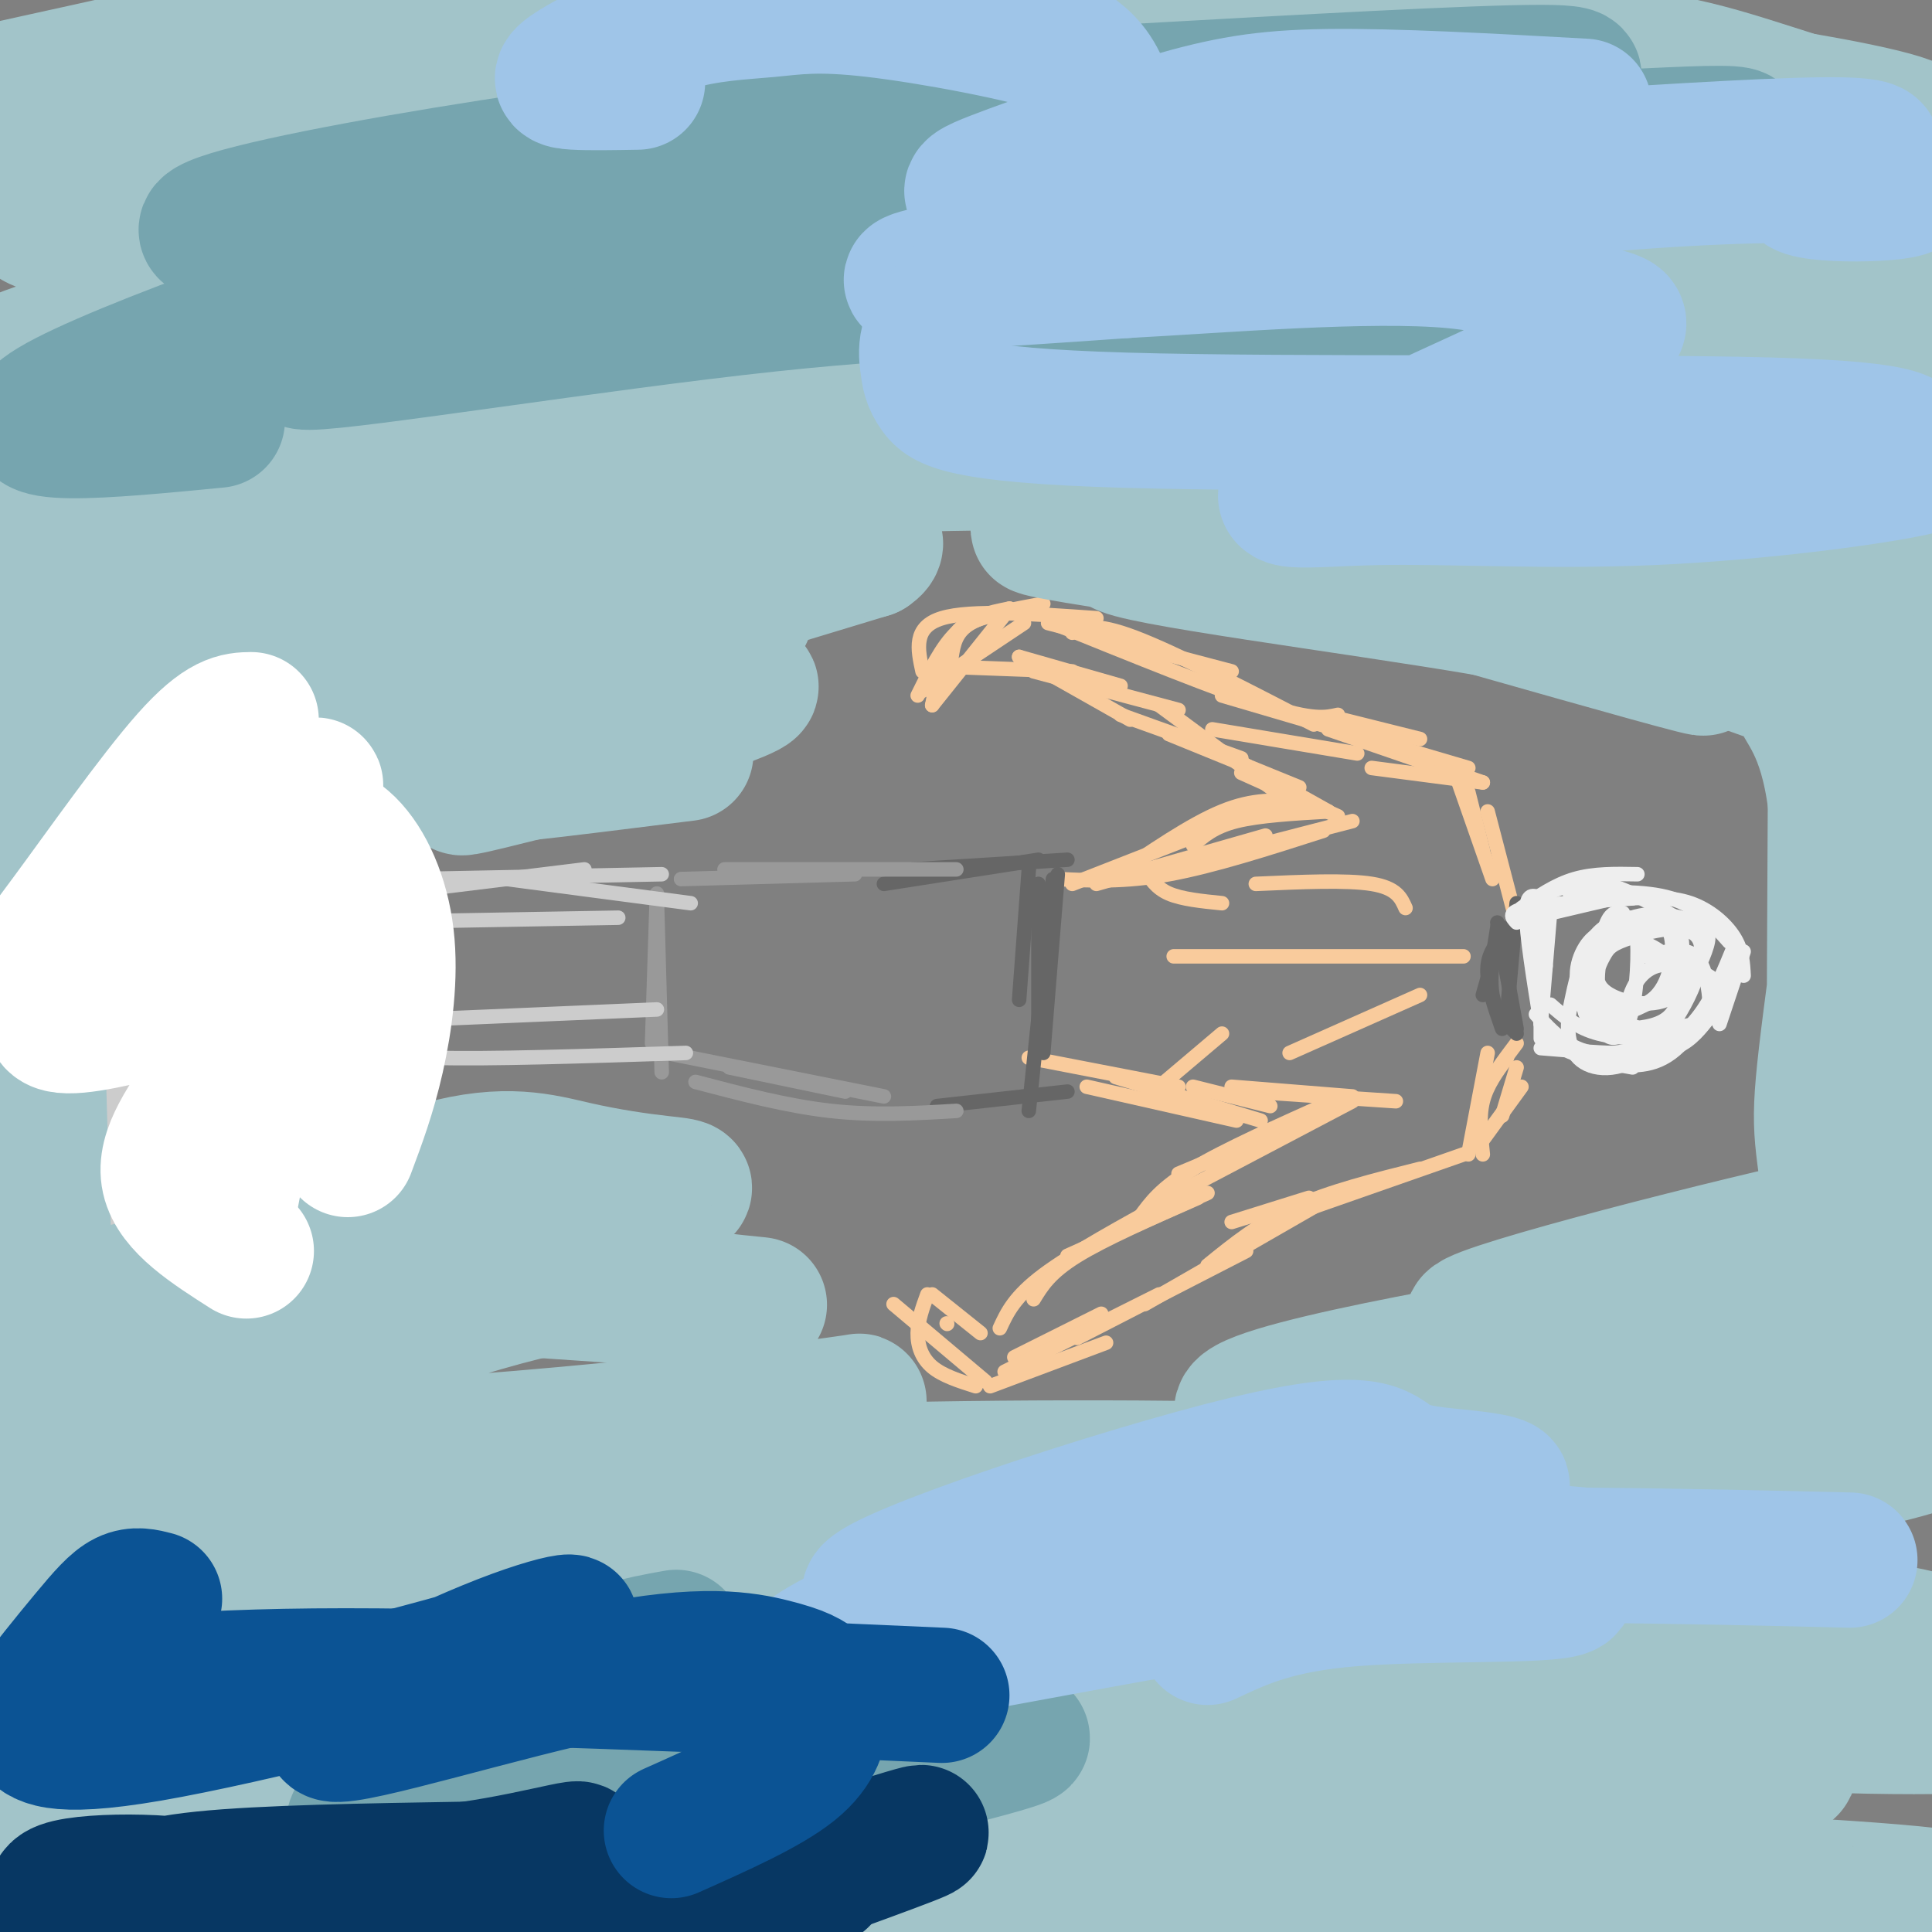 <svg viewBox='0 0 400 400' version='1.1' xmlns='http://www.w3.org/2000/svg' xmlns:xlink='http://www.w3.org/1999/xlink'><rect x="0" y="0" width="400" height="400" fill="#808080" stroke="none"/><g fill='none' stroke='#f9cb9c' stroke-width='3' stroke-linecap='round' stroke-linejoin='round'><path d='M275,229c0.000,0.000 -24.000,13.000 -24,13'/><path d='M275,230c0.000,0.000 -31.000,13.000 -31,13'/><path d='M280,228c0.000,0.000 -38.000,20.000 -38,20'/><path d='M276,228c-11.167,5.000 -22.333,10.000 -29,14c-6.667,4.000 -8.833,7.000 -11,10'/><path d='M250,247c0.000,0.000 -29.000,13.000 -29,13'/><path d='M248,248c-9.667,4.250 -19.333,8.500 -25,12c-5.667,3.500 -7.333,6.250 -9,9'/><path d='M243,248c-10.500,5.750 -21.000,11.500 -27,16c-6.000,4.500 -7.500,7.750 -9,11'/><path d='M196,274c0.000,0.000 0.100,0.100 0.1,0.1'/><path d='M193,268c0.000,0.000 10.000,8.000 10,8'/><path d='M192,268c-0.978,2.689 -1.956,5.378 -2,8c-0.044,2.622 0.844,5.178 3,7c2.156,1.822 5.578,2.911 9,4'/><path d='M185,270c0.000,0.000 19.000,16.000 19,16'/><path d='M205,287c0.000,0.000 24.000,-9.000 24,-9'/><path d='M210,281c0.000,0.000 18.000,-9.000 18,-9'/><path d='M208,284c0.000,0.000 32.000,-16.000 32,-16'/><path d='M223,277c0.000,0.000 35.000,-18.000 35,-18'/><path d='M237,270c0.000,0.000 40.000,-23.000 40,-23'/><path d='M250,262c5.333,-4.333 10.667,-8.667 18,-12c7.333,-3.333 16.667,-5.667 26,-8'/><path d='M263,253c0.000,0.000 40.000,-14.000 40,-14'/><path d='M314,216c-2.833,3.750 -5.667,7.500 -7,11c-1.333,3.500 -1.167,6.750 -1,10'/><path d='M312,219c-2.083,2.833 -4.167,5.667 -5,9c-0.833,3.333 -0.417,7.167 0,11'/><path d='M314,221c0.000,0.000 -3.000,10.000 -3,10'/><path d='M308,218c0.000,0.000 -4.000,21.000 -4,21'/><path d='M315,225c0.000,0.000 -8.000,11.000 -8,11'/><path d='M211,136c0.000,0.000 21.000,6.000 21,6'/><path d='M211,136c0.000,0.000 23.000,13.000 23,13'/><path d='M214,139c0.000,0.000 30.000,8.000 30,8'/><path d='M232,148c0.000,0.000 25.000,9.000 25,9'/><path d='M240,146c0.000,0.000 23.000,17.000 23,17'/><path d='M242,152c0.000,0.000 27.000,11.000 27,11'/><path d='M250,154c0.000,0.000 25.000,14.000 25,14'/><path d='M257,160c0.000,0.000 20.000,9.000 20,9'/><path d='M280,170c0.000,0.000 -31.000,8.000 -31,8'/><path d='M275,168c-7.167,0.417 -14.333,0.833 -19,2c-4.667,1.167 -6.833,3.083 -9,5'/><path d='M269,166c-4.750,-0.333 -9.500,-0.667 -16,2c-6.500,2.667 -14.750,8.333 -23,14'/><path d='M268,165c0.000,0.000 -46.000,18.000 -46,18'/><path d='M262,173c0.000,0.000 -35.000,10.000 -35,10'/><path d='M274,172c-11.417,3.667 -22.833,7.333 -32,9c-9.167,1.667 -16.083,1.333 -23,1'/><path d='M213,219c0.000,0.000 31.000,6.000 31,6'/><path d='M225,225c0.000,0.000 31.000,7.000 31,7'/><path d='M231,223c0.000,0.000 30.000,9.000 30,9'/><path d='M247,225c0.000,0.000 16.000,4.000 16,4'/><path d='M255,225c0.000,0.000 25.000,2.000 25,2'/><path d='M259,226c0.000,0.000 30.000,2.000 30,2'/><path d='M304,164c0.000,0.000 3.000,12.000 3,12'/><path d='M302,162c0.000,0.000 7.000,20.000 7,20'/><path d='M308,168c0.000,0.000 6.000,23.000 6,23'/><path d='M307,162c0.000,0.000 -23.000,-3.000 -23,-3'/><path d='M307,162c0.000,0.000 -32.000,-11.000 -32,-11'/><path d='M304,159c0.000,0.000 -51.000,-15.000 -51,-15'/><path d='M277,148c-2.583,0.583 -5.167,1.167 -15,-2c-9.833,-3.167 -26.917,-10.083 -44,-17'/><path d='M217,129c0.000,0.000 38.000,10.000 38,10'/><path d='M222,131c2.333,-1.083 4.667,-2.167 13,1c8.333,3.167 22.667,10.583 37,18'/><path d='M278,149c0.000,0.000 16.000,4.000 16,4'/><path d='M222,139c0.000,0.000 -27.000,-1.000 -27,-1'/><path d='M227,128c-13.000,-0.917 -26.000,-1.833 -32,0c-6.000,1.833 -5.000,6.417 -4,11'/><path d='M216,125c-5.917,1.083 -11.833,2.167 -15,4c-3.167,1.833 -3.583,4.417 -4,7'/><path d='M212,129c0.000,0.000 -21.000,14.000 -21,14'/><path d='M208,127c-3.500,0.583 -7.000,1.167 -10,4c-3.000,2.833 -5.500,7.917 -8,13'/><path d='M209,126c-4.167,0.833 -8.333,1.667 -11,5c-2.667,3.333 -3.833,9.167 -5,15'/><path d='M209,126c0.000,0.000 -16.000,20.000 -16,20'/><path d='M291,188c-0.917,-2.083 -1.833,-4.167 -7,-5c-5.167,-0.833 -14.583,-0.417 -24,0'/><path d='M294,206c0.000,0.000 -27.000,12.000 -27,12'/><path d='M240,225c0.000,0.000 13.000,-11.000 13,-11'/><path d='M237,180c1.167,1.917 2.333,3.833 5,5c2.667,1.167 6.833,1.583 11,2'/><path d='M251,151c0.000,0.000 30.000,5.000 30,5'/><path d='M255,253c0.000,0.000 16.000,-5.000 16,-5'/><path d='M303,198c0.000,0.000 -60.000,0.000 -60,0'/></g>
<g fill='none' stroke='#666666' stroke-width='3' stroke-linecap='round' stroke-linejoin='round'><path d='M311,192c0.000,0.000 -4.000,14.000 -4,14'/><path d='M314,187c0.000,0.000 -2.000,23.000 -2,23'/><path d='M313,192c-2.333,2.250 -4.667,4.500 -5,8c-0.333,3.500 1.333,8.250 3,13'/><path d='M310,192c-0.833,5.167 -1.667,10.333 -1,14c0.667,3.667 2.833,5.833 5,8'/><path d='M310,191c0.000,0.000 4.000,22.000 4,22'/></g>
<g fill='none' stroke='#eeeeee' stroke-width='3' stroke-linecap='round' stroke-linejoin='round'><path d='M321,188c0.000,0.000 -2.000,24.000 -2,24'/><path d='M319,186c-1.500,-0.667 -3.000,-1.333 -3,3c0.000,4.333 1.500,13.667 3,23'/><path d='M319,190c0.000,0.000 0.000,25.000 0,25'/><path d='M317,190c0.000,0.000 17.000,-4.000 17,-4'/><path d='M314,191c-1.000,-1.083 -2.000,-2.167 2,-3c4.000,-0.833 13.000,-1.417 22,-2'/><path d='M315,188c3.500,-2.417 7.000,-4.833 11,-6c4.000,-1.167 8.500,-1.083 13,-1'/><path d='M320,185c3.750,-1.417 7.500,-2.833 12,-2c4.500,0.833 9.750,3.917 15,7'/><path d='M325,185c7.750,-0.333 15.500,-0.667 21,1c5.500,1.667 8.750,5.333 12,9'/><path d='M337,186c4.533,-0.178 9.067,-0.356 13,1c3.933,1.356 7.267,4.244 9,7c1.733,2.756 1.867,5.378 2,8'/><path d='M320,200c-1.000,5.750 -2.000,11.500 1,15c3.000,3.500 10.000,4.750 17,6'/><path d='M321,208c2.750,2.417 5.500,4.833 10,6c4.500,1.167 10.750,1.083 17,1'/><path d='M318,210c3.417,3.667 6.833,7.333 12,8c5.167,0.667 12.083,-1.667 19,-4'/><path d='M319,217c8.311,0.689 16.622,1.378 22,1c5.378,-0.378 7.822,-1.822 10,-4c2.178,-2.178 4.089,-5.089 6,-8'/><path d='M332,220c4.750,0.667 9.500,1.333 14,-2c4.500,-3.333 8.750,-10.667 13,-18'/><path d='M342,219c3.583,-2.583 7.167,-5.167 10,-9c2.833,-3.833 4.917,-8.917 7,-14'/><path d='M356,212c0.000,0.000 5.000,-15.000 5,-15'/><path d='M336,189c-1.415,-0.186 -2.829,-0.372 -4,4c-1.171,4.372 -2.097,13.302 -1,18c1.097,4.698 4.218,5.163 6,1c1.782,-4.163 2.224,-12.953 2,-17c-0.224,-4.047 -1.114,-3.352 -3,-3c-1.886,0.352 -4.768,0.359 -7,3c-2.232,2.641 -3.815,7.914 -1,11c2.815,3.086 10.027,3.985 14,1c3.973,-2.985 4.707,-9.853 4,-13c-0.707,-3.147 -2.853,-2.574 -5,-2'/><path d='M341,192c-2.486,-0.731 -6.201,-1.558 -9,2c-2.799,3.558 -4.682,11.501 -4,15c0.682,3.499 3.928,2.556 8,1c4.072,-1.556 8.969,-3.724 11,-7c2.031,-3.276 1.197,-7.662 1,-10c-0.197,-2.338 0.245,-2.630 -3,-3c-3.245,-0.370 -10.175,-0.818 -14,3c-3.825,3.818 -4.545,11.900 -3,16c1.545,4.100 5.355,4.216 9,4c3.645,-0.216 7.126,-0.765 9,-3c1.874,-2.235 2.142,-6.156 1,-9c-1.142,-2.844 -3.692,-4.612 -7,-6c-3.308,-1.388 -7.374,-2.397 -10,0c-2.626,2.397 -3.813,8.198 -5,14'/><path d='M325,209c-0.803,4.566 -0.311,8.980 3,11c3.311,2.020 9.440,1.645 15,-4c5.560,-5.645 10.550,-16.562 9,-21c-1.550,-4.438 -9.641,-2.399 -14,-1c-4.359,1.399 -4.986,2.156 -6,4c-1.014,1.844 -2.415,4.774 0,7c2.415,2.226 8.645,3.748 13,2c4.355,-1.748 6.833,-6.766 8,-10c1.167,-3.234 1.023,-4.684 -2,-6c-3.023,-1.316 -8.924,-2.497 -13,-1c-4.076,1.497 -6.328,5.672 -7,10c-0.672,4.328 0.237,8.808 3,11c2.763,2.192 7.382,2.096 12,2'/><path d='M346,213c3.726,-0.023 7.042,-1.080 9,-3c1.958,-1.920 2.559,-4.703 0,-7c-2.559,-2.297 -8.278,-4.109 -12,-3c-3.722,1.109 -5.446,5.140 -6,8c-0.554,2.860 0.061,4.551 3,5c2.939,0.449 8.200,-0.344 11,-1c2.800,-0.656 3.138,-1.177 3,-4c-0.138,-2.823 -0.754,-7.950 -3,-10c-2.246,-2.050 -6.123,-1.025 -10,0'/></g>
<g fill='none' stroke='#666666' stroke-width='3' stroke-linecap='round' stroke-linejoin='round'><path d='M213,180c0.000,0.000 -2.000,27.000 -2,27'/><path d='M215,183c0.000,0.000 0.000,35.000 0,35'/><path d='M219,181c0.000,0.000 -3.000,37.000 -3,37'/><path d='M218,182c0.000,0.000 -5.000,48.000 -5,48'/><path d='M221,178c0.000,0.000 -32.000,2.000 -32,2'/><path d='M215,178c0.000,0.000 -32.000,5.000 -32,5'/><path d='M221,226c0.000,0.000 -27.000,3.000 -27,3'/></g>
<g fill='none' stroke='#999999' stroke-width='3' stroke-linecap='round' stroke-linejoin='round'><path d='M151,221c0.000,0.000 24.000,5.000 24,5'/><path d='M138,218c0.000,0.000 45.000,9.000 45,9'/><path d='M144,224c9.500,2.500 19.000,5.000 28,6c9.000,1.000 17.500,0.500 26,0'/><path d='M141,182c0.000,0.000 36.000,-1.000 36,-1'/><path d='M150,180c0.000,0.000 48.000,0.000 48,0'/><path d='M136,186c0.000,0.000 1.000,36.000 1,36'/><path d='M136,185c0.000,0.000 -1.000,31.000 -1,31'/><path d='M2,237c0.000,0.000 0.100,0.100 0.1,0.1'/></g>
<g fill='none' stroke='#cccccc' stroke-width='3' stroke-linecap='round' stroke-linejoin='round'><path d='M143,187c0.000,0.000 -38.000,-5.000 -38,-5'/><path d='M137,181c0.000,0.000 -51.000,1.000 -51,1'/><path d='M121,180c0.000,0.000 -57.000,7.000 -57,7'/><path d='M142,218c-20.750,0.667 -41.500,1.333 -52,1c-10.500,-0.333 -10.750,-1.667 -11,-3'/><path d='M89,211c0.000,0.000 47.000,-2.000 47,-2'/><path d='M71,191c0.000,0.000 57.000,-1.000 57,-1'/></g>
<g fill='none' stroke='#a2c4c9' stroke-width='28' stroke-linecap='round' stroke-linejoin='round'><path d='M334,52c-3.393,-2.999 -6.787,-5.998 -10,-9c-3.213,-3.002 -6.246,-6.007 -22,-10c-15.754,-3.993 -44.228,-8.973 -73,-11c-28.772,-2.027 -57.841,-1.102 -80,1c-22.159,2.102 -37.410,5.380 -46,8c-8.590,2.620 -10.521,4.583 -11,6c-0.479,1.417 0.494,2.288 0,3c-0.494,0.712 -2.455,1.265 21,2c23.455,0.735 72.325,1.653 122,2c49.675,0.347 100.153,0.123 124,-1c23.847,-1.123 21.061,-3.145 20,-5c-1.061,-1.855 -0.397,-3.541 -6,-6c-5.603,-2.459 -17.474,-5.689 -33,-9c-15.526,-3.311 -34.708,-6.702 -47,-9c-12.292,-2.298 -17.694,-3.503 -54,-4c-36.306,-0.497 -103.516,-0.285 -144,2c-40.484,2.285 -54.242,6.642 -68,11'/><path d='M27,23c-13.057,2.923 -11.700,4.731 -10,6c1.700,1.269 3.743,1.999 6,3c2.257,1.001 4.727,2.274 32,0c27.273,-2.274 79.348,-8.094 153,-8c73.652,0.094 168.881,6.100 186,4c17.119,-2.100 -43.870,-12.308 -102,-17c-58.130,-4.692 -113.399,-3.868 -141,-3c-27.601,0.868 -27.532,1.779 -64,8c-36.468,6.221 -109.472,17.752 -92,20c17.472,2.248 125.421,-4.786 203,-7c77.579,-2.214 124.790,0.393 172,3'/><path d='M370,32c36.865,1.181 43.029,2.633 36,0c-7.029,-2.633 -27.250,-9.350 -42,-14c-14.750,-4.650 -24.029,-7.231 -60,-9c-35.971,-1.769 -98.634,-2.726 -133,-2c-34.366,0.726 -40.436,3.134 -62,9c-21.564,5.866 -58.622,15.189 -80,21c-21.378,5.811 -27.074,8.109 -18,10c9.074,1.891 32.920,3.373 63,2c30.080,-1.373 66.395,-5.602 104,-8c37.605,-2.398 76.502,-2.966 123,0c46.498,2.966 100.597,9.465 88,10c-12.597,0.535 -91.892,-4.894 -132,-8c-40.108,-3.106 -41.031,-3.887 -70,0c-28.969,3.887 -85.985,12.444 -143,21'/><path d='M44,64c-29.123,3.809 -30.430,2.830 -4,1c26.430,-1.830 80.597,-4.513 140,-6c59.403,-1.487 124.042,-1.780 165,0c40.958,1.780 58.234,5.633 47,4c-11.234,-1.633 -50.978,-8.751 -94,-13c-43.022,-4.249 -89.321,-5.627 -129,-4c-39.679,1.627 -72.739,6.261 -102,12c-29.261,5.739 -54.724,12.584 -63,16c-8.276,3.416 0.635,3.405 57,-1c56.365,-4.405 160.182,-13.202 264,-22'/><path d='M325,51c44.190,-4.336 22.667,-4.178 16,-4c-6.667,0.178 1.524,0.374 0,-4c-1.524,-4.374 -12.763,-13.317 -84,-16c-71.237,-2.683 -202.472,0.895 -243,0c-40.528,-0.895 9.650,-6.261 30,-9c20.350,-2.739 10.871,-2.849 38,-5c27.129,-2.151 90.867,-6.341 118,-9c27.133,-2.659 17.663,-3.786 -12,-4c-29.663,-0.214 -79.519,0.485 -105,2c-25.481,1.515 -26.587,3.845 -53,10c-26.413,6.155 -78.131,16.134 -61,18c17.131,1.866 103.112,-4.382 149,-7c45.888,-2.618 51.682,-1.605 68,0c16.318,1.605 43.159,3.803 70,6'/><path d='M256,29c36.406,4.997 92.422,14.488 122,20c29.578,5.512 32.720,7.045 37,9c4.280,1.955 9.698,4.332 12,6c2.302,1.668 1.488,2.628 0,4c-1.488,1.372 -3.650,3.158 -30,0c-26.350,-3.158 -76.887,-11.260 -125,-15c-48.113,-3.740 -93.803,-3.120 -151,1c-57.197,4.120 -125.900,11.738 -95,14c30.900,2.262 161.404,-0.833 247,3c85.596,3.833 126.283,14.594 103,15c-23.283,0.406 -110.538,-9.545 -157,-14c-46.462,-4.455 -52.132,-3.416 -75,0c-22.868,3.416 -62.934,9.208 -103,15'/><path d='M41,87c-27.033,3.551 -43.114,4.928 -25,3c18.114,-1.928 70.424,-7.161 115,-9c44.576,-1.839 81.417,-0.282 102,0c20.583,0.282 24.908,-0.709 53,2c28.092,2.709 79.952,9.118 75,9c-4.952,-0.118 -66.717,-6.761 -108,-9c-41.283,-2.239 -62.084,-0.072 -78,0c-15.916,0.072 -26.946,-1.952 -69,4c-42.054,5.952 -115.133,19.879 -105,20c10.133,0.121 103.479,-13.566 167,-19c63.521,-5.434 97.217,-2.617 120,-1c22.783,1.617 34.652,2.033 49,4c14.348,1.967 31.174,5.483 48,9'/><path d='M385,100c6.795,1.796 -0.219,1.787 2,3c2.219,1.213 13.670,3.650 -6,1c-19.670,-2.650 -70.463,-10.386 -93,-14c-22.537,-3.614 -16.819,-3.108 -62,-5c-45.181,-1.892 -141.261,-6.184 -104,0c37.261,6.184 207.864,22.843 256,26c48.136,3.157 -26.194,-7.189 -90,-12c-63.806,-4.811 -117.087,-4.089 -110,-4c7.087,0.089 74.544,-0.456 142,-1'/><path d='M320,94c24.989,-0.235 16.463,-0.323 14,-1c-2.463,-0.677 1.137,-1.944 -5,-4c-6.137,-2.056 -22.010,-4.901 -43,-6c-20.990,-1.099 -47.097,-0.450 -65,-1c-17.903,-0.550 -27.603,-2.298 -65,3c-37.397,5.298 -102.493,17.642 -107,20c-4.507,2.358 51.575,-5.271 113,-8c61.425,-2.729 128.195,-0.558 151,-1c22.805,-0.442 1.647,-3.497 -34,-6c-35.647,-2.503 -85.782,-4.454 -135,-1c-49.218,3.454 -97.520,12.315 -103,13c-5.480,0.685 31.863,-6.804 72,-11c40.137,-4.196 83.069,-5.098 126,-6'/><path d='M239,85c22.667,-1.156 16.333,-1.044 6,-1c-10.333,0.044 -24.667,0.022 -39,0'/><path d='M359,377c-10.689,-3.824 -21.378,-7.648 -48,-9c-26.622,-1.352 -69.178,-0.232 -94,2c-24.822,2.232 -31.912,5.574 -58,15c-26.088,9.426 -71.176,24.934 -92,31c-20.824,6.066 -17.384,2.690 -18,2c-0.616,-0.690 -5.286,1.305 -3,-1c2.286,-2.305 11.530,-8.912 18,-13c6.470,-4.088 10.168,-5.658 30,-10c19.832,-4.342 55.798,-11.454 76,-15c20.202,-3.546 24.640,-3.524 48,-4c23.360,-0.476 65.642,-1.449 95,0c29.358,1.449 45.790,5.320 49,5c3.210,-0.320 -6.803,-4.830 -18,-9c-11.197,-4.170 -23.578,-8.000 -42,-11c-18.422,-3.000 -42.886,-5.169 -64,-7c-21.114,-1.831 -38.879,-3.325 -72,1c-33.121,4.325 -81.600,14.469 -112,20c-30.400,5.531 -42.723,6.451 -36,3c6.723,-3.451 32.492,-11.272 52,-16c19.508,-4.728 32.754,-6.364 46,-8'/><path d='M116,353c19.168,-2.034 44.088,-3.119 60,-5c15.912,-1.881 22.815,-4.558 62,0c39.185,4.558 110.652,16.352 128,18c17.348,1.648 -19.421,-6.851 -47,-11c-27.579,-4.149 -45.967,-3.950 -65,-5c-19.033,-1.050 -38.711,-3.349 -78,1c-39.289,4.349 -98.189,15.345 -131,21c-32.811,5.655 -39.532,5.968 -30,1c9.532,-4.968 35.316,-15.218 50,-21c14.684,-5.782 18.269,-7.097 43,-10c24.731,-2.903 70.610,-7.393 93,-10c22.390,-2.607 21.293,-3.329 47,0c25.707,3.329 78.220,10.710 83,11c4.780,0.290 -38.172,-6.510 -70,-9c-31.828,-2.490 -52.531,-0.670 -73,2c-20.469,2.670 -40.706,6.192 -64,13c-23.294,6.808 -49.647,16.904 -76,27'/><path d='M48,376c7.559,-0.033 64.456,-13.617 92,-20c27.544,-6.383 25.736,-5.566 54,-6c28.264,-0.434 86.600,-2.119 117,-1c30.400,1.119 32.865,5.043 51,7c18.135,1.957 51.939,1.945 64,0c12.061,-1.945 2.379,-5.825 -8,-10c-10.379,-4.175 -21.456,-8.645 -42,-10c-20.544,-1.355 -50.556,0.403 -71,0c-20.444,-0.403 -31.319,-2.969 -76,8c-44.681,10.969 -123.166,35.472 -130,39c-6.834,3.528 57.984,-13.919 86,-22c28.016,-8.081 19.231,-6.795 56,-8c36.769,-1.205 119.092,-4.901 137,-3c17.908,1.901 -28.598,9.400 -71,23c-42.402,13.600 -80.701,33.300 -119,53'/><path d='M188,426c-22.351,9.235 -18.727,5.823 -3,1c15.727,-4.823 43.558,-11.056 60,-15c16.442,-3.944 21.495,-5.600 52,-8c30.505,-2.400 86.461,-5.543 104,-8c17.539,-2.457 -3.338,-4.226 -34,-6c-30.662,-1.774 -71.109,-3.553 -122,5c-50.891,8.553 -112.226,27.437 -116,29c-3.774,1.563 50.012,-14.194 77,-22c26.988,-7.806 27.177,-7.662 54,-8c26.823,-0.338 80.279,-1.159 101,-2c20.721,-0.841 8.707,-1.700 1,-4c-7.707,-2.300 -11.107,-6.039 -23,-8c-11.893,-1.961 -32.279,-2.143 -54,0c-21.721,2.143 -44.777,6.612 -72,14c-27.223,7.388 -58.611,17.694 -90,28'/></g>
<g fill='none' stroke='#cccccc' stroke-width='28' stroke-linecap='round' stroke-linejoin='round'><path d='M16,160c-2.511,7.070 -5.022,14.139 -6,23c-0.978,8.861 -0.423,19.513 0,37c0.423,17.487 0.714,41.810 5,22c4.286,-19.810 12.567,-83.754 13,-96c0.433,-12.246 -6.984,27.205 -10,50c-3.016,22.795 -1.633,28.935 0,36c1.633,7.065 3.517,15.056 11,-4c7.483,-19.056 20.567,-65.159 25,-81c4.433,-15.841 0.217,-1.421 -4,13'/><path d='M50,160c-3.107,18.132 -8.874,56.961 -10,65c-1.126,8.039 2.389,-14.711 6,-31c3.611,-16.289 7.318,-26.116 9,-19c1.682,7.116 1.338,31.176 2,43c0.662,11.824 2.331,11.412 4,11'/></g>
<g fill='none' stroke='#a2c4c9' stroke-width='28' stroke-linecap='round' stroke-linejoin='round'><path d='M60,94c-8.490,-0.787 -16.979,-1.574 -22,-2c-5.021,-0.426 -6.573,-0.491 -16,3c-9.427,3.491 -26.727,10.538 -34,16c-7.273,5.462 -4.518,9.340 -5,12c-0.482,2.660 -4.200,4.102 7,5c11.200,0.898 37.317,1.251 52,1c14.683,-0.251 17.933,-1.106 36,-5c18.067,-3.894 50.952,-10.827 59,-15c8.048,-4.173 -8.741,-5.587 -39,4c-30.259,9.587 -73.987,30.173 -92,40c-18.013,9.827 -10.312,8.894 4,2c14.312,-6.894 35.233,-19.750 47,-27c11.767,-7.250 14.380,-8.893 21,-15c6.620,-6.107 17.249,-16.678 17,-20c-0.249,-3.322 -11.375,0.606 -22,6c-10.625,5.394 -20.750,12.256 -30,20c-9.250,7.744 -17.625,16.372 -26,25'/><path d='M17,144c-11.551,12.621 -27.428,31.675 -34,41c-6.572,9.325 -3.839,8.921 -3,10c0.839,1.079 -0.217,3.642 0,5c0.217,1.358 1.707,1.510 5,0c3.293,-1.510 8.389,-4.681 13,-9c4.611,-4.319 8.736,-9.786 14,-21c5.264,-11.214 11.667,-28.177 10,-26c-1.667,2.177 -11.403,23.492 -17,38c-5.597,14.508 -7.055,22.208 -8,30c-0.945,7.792 -1.377,15.676 -2,28c-0.623,12.324 -1.437,29.087 3,40c4.437,10.913 14.125,15.975 18,15c3.875,-0.975 1.938,-7.988 0,-15'/><path d='M8,225c0.832,29.227 1.664,58.454 5,78c3.336,19.546 9.178,29.411 15,37c5.822,7.589 11.626,12.900 15,15c3.374,2.100 4.319,0.987 6,0c1.681,-0.987 4.100,-1.850 7,-15c2.900,-13.150 6.283,-38.587 5,-46c-1.283,-7.413 -7.230,3.196 -11,11c-3.770,7.804 -5.363,12.801 -6,18c-0.637,5.199 -0.319,10.599 0,16'/><path d='M12,263c-2.772,3.690 -5.543,7.381 -3,20c2.543,12.619 10.401,34.167 16,47c5.599,12.833 8.938,16.950 12,21c3.062,4.050 5.845,8.033 11,11c5.155,2.967 12.681,4.917 17,5c4.319,0.083 5.430,-1.700 6,-17c0.570,-15.300 0.599,-44.117 0,-61c-0.599,-16.883 -1.824,-21.831 -4,-26c-2.176,-4.169 -5.302,-7.558 -8,-11c-2.698,-3.442 -4.968,-6.936 -9,-3c-4.032,3.936 -9.826,15.303 -12,43c-2.174,27.697 -0.727,71.723 -3,74c-2.273,2.277 -8.266,-37.195 -13,-57c-4.734,-19.805 -8.210,-19.944 -11,-20c-2.790,-0.056 -4.895,-0.028 -7,0'/><path d='M4,289c-3.130,5.260 -7.456,18.409 -9,33c-1.544,14.591 -0.306,30.624 3,36c3.306,5.376 8.679,0.096 11,3c2.321,2.904 1.589,13.992 5,-10c3.411,-23.992 10.965,-83.065 13,-84c2.035,-0.935 -1.447,56.267 -1,82c0.447,25.733 4.825,19.998 8,18c3.175,-1.998 5.148,-0.258 8,0c2.852,0.258 6.582,-0.966 13,-14c6.418,-13.034 15.525,-37.879 20,-53c4.475,-15.121 4.318,-20.519 4,-25c-0.318,-4.481 -0.797,-8.047 0,-11c0.797,-2.953 2.868,-5.295 -4,-5c-6.868,0.295 -22.677,3.227 -28,5c-5.323,1.773 -0.162,2.386 5,3'/><path d='M52,267c18.509,-1.158 62.281,-5.553 77,-8c14.719,-2.447 0.384,-2.946 -6,-4c-6.384,-1.054 -4.817,-2.663 -20,-2c-15.183,0.663 -47.117,3.597 -53,5c-5.883,1.403 14.284,1.277 35,-1c20.716,-2.277 41.982,-6.703 51,-9c9.018,-2.297 5.790,-2.465 1,-3c-4.790,-0.535 -11.140,-1.436 -18,-3c-6.860,-1.564 -14.231,-3.790 -28,0c-13.769,3.790 -33.938,13.597 -43,18c-9.062,4.403 -7.018,3.401 10,4c17.018,0.599 49.009,2.800 81,5'/><path d='M139,269c17.399,1.097 20.395,1.339 17,1c-3.395,-0.339 -13.183,-1.261 -20,-3c-6.817,-1.739 -10.663,-4.297 -36,3c-25.337,7.297 -72.167,24.448 -57,29c15.167,4.552 92.329,-3.496 121,-7c28.671,-3.504 8.850,-2.465 -21,6c-29.850,8.465 -69.729,24.356 -58,31c11.729,6.644 75.065,4.041 109,2c33.935,-2.041 38.467,-3.521 43,-5'/><path d='M237,326c-1.914,-1.760 -28.200,-3.659 -62,-1c-33.800,2.659 -75.113,9.876 -75,9c0.113,-0.876 41.654,-9.845 88,-14c46.346,-4.155 97.499,-3.498 128,-2c30.501,1.498 40.349,3.836 42,3c1.651,-0.836 -4.897,-4.845 -11,-8c-6.103,-3.155 -11.762,-5.456 -36,-7c-24.238,-1.544 -67.053,-2.331 -104,-2c-36.947,0.331 -68.024,1.782 -53,3c15.024,1.218 76.150,2.205 122,2c45.850,-0.205 76.425,-1.603 107,-3'/><path d='M383,306c5.817,-2.186 -33.141,-6.152 -74,-4c-40.859,2.152 -83.621,10.420 -62,5c21.621,-5.420 107.623,-24.529 134,-32c26.377,-7.471 -6.871,-3.306 -22,-2c-15.129,1.306 -12.138,-0.248 -38,4c-25.862,4.248 -80.578,14.298 -59,17c21.578,2.702 119.451,-1.942 138,1c18.549,2.942 -42.225,13.471 -103,24'/><path d='M297,319c-19.225,4.514 -15.788,3.798 -4,0c11.788,-3.798 31.928,-10.679 55,-22c23.072,-11.321 49.076,-27.084 56,-33c6.924,-5.916 -5.233,-1.987 -12,-2c-6.767,-0.013 -8.144,-3.967 -38,5c-29.856,8.967 -88.191,30.856 -118,42c-29.809,11.144 -31.093,11.544 12,0c43.093,-11.544 130.564,-35.031 133,-35c2.436,0.031 -80.161,23.580 -106,30c-25.839,6.420 5.081,-4.290 36,-15'/><path d='M311,289c22.404,-9.048 60.413,-24.167 77,-32c16.587,-7.833 11.753,-8.381 -16,-2c-27.753,6.381 -78.426,19.691 -65,19c13.426,-0.691 90.951,-15.384 116,-24c25.049,-8.616 -2.379,-11.155 -14,-8c-11.621,3.155 -7.437,12.003 -6,-9c1.437,-21.003 0.125,-71.858 -2,-95c-2.125,-23.142 -5.062,-18.571 -8,-14'/><path d='M393,124c-4.306,16.280 -11.070,63.980 -14,87c-2.930,23.020 -2.025,21.359 0,38c2.025,16.641 5.172,51.584 6,21c0.828,-30.584 -0.662,-126.696 -2,-132c-1.338,-5.304 -2.525,80.199 -3,100c-0.475,19.801 -0.237,-26.099 0,-72'/><path d='M380,166c-2.012,-15.852 -7.042,-19.481 -8,-23c-0.958,-3.519 2.158,-6.928 -33,-20c-35.158,-13.072 -108.589,-35.808 -136,-45c-27.411,-9.192 -8.804,-4.839 21,3c29.804,7.839 70.803,19.163 99,29c28.197,9.837 43.591,18.187 63,28c19.409,9.813 42.831,21.089 33,19c-9.831,-2.089 -52.916,-17.545 -96,-33'/><path d='M323,124c-35.643,-12.262 -76.750,-26.417 -106,-34c-29.250,-7.583 -46.643,-8.595 -48,-9c-1.357,-0.405 13.321,-0.202 28,0'/><path d='M217,96c-0.261,-1.843 -0.521,-3.685 -10,-4c-9.479,-0.315 -28.176,0.899 -46,4c-17.824,3.101 -34.773,8.090 -56,16c-21.227,7.910 -46.731,18.741 -53,23c-6.269,4.259 6.696,1.945 12,2c5.304,0.055 2.948,2.479 27,-5c24.052,-7.479 74.514,-24.860 69,-22c-5.514,2.860 -67.004,25.960 -73,30c-5.996,4.040 43.502,-10.980 93,-26'/><path d='M180,114c7.575,-4.963 -19.988,-4.371 -49,3c-29.012,7.371 -59.472,21.522 -70,28c-10.528,6.478 -1.123,5.285 20,1c21.123,-4.285 53.963,-11.662 67,-16c13.037,-4.338 6.269,-5.638 -19,2c-25.269,7.638 -69.041,24.212 -59,25c10.041,0.788 73.896,-14.211 84,-15c10.104,-0.789 -33.542,12.632 -50,18c-16.458,5.368 -5.729,2.684 5,0'/><path d='M109,160c6.333,-0.667 19.667,-2.333 33,-4'/><path d='M216,95c-13.614,0.739 -27.229,1.479 -31,0c-3.771,-1.479 2.300,-5.176 45,2c42.700,7.176 122.027,25.224 116,28c-6.027,2.776 -97.409,-9.720 -123,-14c-25.591,-4.280 14.610,-0.345 52,7c37.390,7.345 71.969,18.098 77,20c5.031,1.902 -19.484,-5.049 -44,-12'/><path d='M308,126c-27.644,-4.756 -74.756,-10.644 -76,-13c-1.244,-2.356 43.378,-1.178 88,0'/></g>
<g fill='none' stroke='#76a5af' stroke-width='28' stroke-linecap='round' stroke-linejoin='round'><path d='M243,40c-0.992,-2.355 -1.983,-4.710 -3,-6c-1.017,-1.290 -2.059,-1.514 -10,-4c-7.941,-2.486 -22.781,-7.234 -69,-3c-46.219,4.234 -123.817,17.450 -118,21c5.817,3.550 95.051,-2.565 147,-3c51.949,-0.435 66.614,4.811 48,7c-18.614,2.189 -70.507,1.321 -96,2c-25.493,0.679 -24.586,2.904 -40,8c-15.414,5.096 -47.150,13.064 -38,13c9.150,-0.064 59.186,-8.161 95,-12c35.814,-3.839 57.407,-3.419 79,-3'/><path d='M238,60c37.689,-1.481 92.411,-3.683 80,-2c-12.411,1.683 -91.956,7.250 -89,2c2.956,-5.250 88.412,-21.318 118,-28c29.588,-6.682 3.309,-3.979 -26,-3c-29.309,0.979 -61.648,0.234 -90,3c-28.352,2.766 -52.716,9.042 -50,11c2.716,1.958 32.514,-0.404 53,-3c20.486,-2.596 31.661,-5.428 44,-8c12.339,-2.572 25.844,-4.885 32,-7c6.156,-2.115 4.965,-4.031 9,-6c4.035,-1.969 13.296,-3.991 0,-4c-13.296,-0.009 -49.148,1.996 -85,4'/><path d='M234,19c-33.190,4.500 -73.667,13.750 -118,27c-44.333,13.250 -92.524,30.500 -105,38c-12.476,7.500 10.762,5.250 34,3'/><path d='M140,339c-7.467,1.328 -14.934,2.657 -28,10c-13.066,7.343 -31.731,20.702 -37,26c-5.269,5.298 2.859,2.537 3,3c0.141,0.463 -7.705,4.152 21,0c28.705,-4.152 93.962,-16.144 109,-18c15.038,-1.856 -20.144,6.423 -34,10c-13.856,3.577 -6.388,2.450 -3,3c3.388,0.550 2.694,2.775 2,5'/></g>
<g fill='none' stroke='#9fc5e8' stroke-width='28' stroke-linecap='round' stroke-linejoin='round'><path d='M250,339c7.132,-3.371 14.263,-6.741 30,-8c15.737,-1.259 40.079,-0.405 44,-2c3.921,-1.595 -12.577,-5.637 -50,-1c-37.423,4.637 -95.769,17.954 -106,17c-10.231,-0.954 27.654,-16.178 46,-24c18.346,-7.822 17.155,-8.241 32,-9c14.845,-0.759 45.727,-1.859 58,-3c12.273,-1.141 5.935,-2.323 0,-3c-5.935,-0.677 -11.469,-0.850 -15,-3c-3.531,-2.150 -5.060,-6.277 -31,0c-25.940,6.277 -76.292,22.959 -78,27c-1.708,4.041 45.226,-4.560 78,-8c32.774,-3.440 51.387,-1.720 70,0'/><path d='M328,322c20.833,0.167 37.917,0.583 55,1'/><path d='M328,22c-19.675,-1.088 -39.351,-2.175 -53,-2c-13.649,0.175 -21.273,1.613 -33,5c-11.727,3.387 -27.559,8.724 -36,12c-8.441,3.276 -9.492,4.492 29,2c38.492,-2.492 116.526,-8.692 142,-9c25.474,-0.308 -1.610,5.277 -4,8c-2.390,2.723 19.916,2.586 22,1c2.084,-1.586 -16.054,-4.619 -61,-1c-44.946,3.619 -116.699,13.891 -138,18c-21.301,4.109 7.849,2.054 37,0'/><path d='M233,56c19.739,-1.043 50.585,-3.651 68,-2c17.415,1.651 21.399,7.562 27,10c5.601,2.438 12.819,1.404 0,8c-12.819,6.596 -45.675,20.823 -57,27c-11.325,6.177 -1.117,4.305 14,4c15.117,-0.305 35.145,0.957 57,0c21.855,-0.957 45.538,-4.131 54,-6c8.462,-1.869 1.704,-2.431 0,-4c-1.704,-1.569 1.645,-4.145 -30,-5c-31.645,-0.855 -98.284,0.011 -133,-1c-34.716,-1.011 -37.508,-3.900 -39,-6c-1.492,-2.100 -1.684,-3.411 -2,-6c-0.316,-2.589 -0.755,-6.457 6,-13c6.755,-6.543 20.703,-15.762 27,-24c6.297,-8.238 4.942,-15.497 3,-20c-1.942,-4.503 -4.471,-6.252 -7,-8'/><path d='M221,10c-9.049,-3.037 -28.171,-6.628 -40,-8c-11.829,-1.372 -16.366,-0.525 -22,0c-5.634,0.525 -12.366,0.728 -20,3c-7.634,2.272 -16.171,6.612 -20,9c-3.829,2.388 -2.951,2.825 0,3c2.951,0.175 7.976,0.087 13,0'/></g>
<g fill='none' stroke='#ffffff' stroke-width='28' stroke-linecap='round' stroke-linejoin='round'><path d='M52,149c-2.981,0.041 -5.961,0.082 -13,8c-7.039,7.918 -18.135,23.713 -25,33c-6.865,9.287 -9.498,12.067 6,2c15.498,-10.067 49.128,-32.983 45,-29c-4.128,3.983 -46.012,34.863 -53,45c-6.988,10.137 20.921,-0.468 32,-1c11.079,-0.532 5.329,9.011 0,17c-5.329,7.989 -10.237,14.426 -9,20c1.237,5.574 8.618,10.287 16,15'/><path d='M59,170c4.565,0.595 9.131,1.190 13,5c3.869,3.810 7.042,10.833 8,19c0.958,8.167 -0.298,17.476 -2,25c-1.702,7.524 -3.851,13.262 -6,19'/><path d='M53,185c0.917,7.333 1.833,14.667 1,25c-0.833,10.333 -3.417,23.667 -6,37'/></g>
<g fill='none' stroke='#073763' stroke-width='28' stroke-linecap='round' stroke-linejoin='round'><path d='M30,402c-11.255,-4.471 -22.510,-8.942 -17,-11c5.510,-2.058 27.786,-1.703 30,1c2.214,2.703 -15.633,7.755 -23,9c-7.367,1.245 -4.253,-1.316 -2,-3c2.253,-1.684 3.645,-2.492 6,-4c2.355,-1.508 5.673,-3.717 18,-5c12.327,-1.283 33.664,-1.642 55,-2'/><path d='M97,387c16.337,-2.286 29.678,-7.000 19,-2c-10.678,5.000 -45.377,19.713 -62,27c-16.623,7.287 -15.170,7.148 9,1c24.170,-6.148 71.057,-18.305 86,-23c14.943,-4.695 -2.060,-1.926 -18,3c-15.940,4.926 -30.819,12.011 -39,16c-8.181,3.989 -9.664,4.882 12,-2c21.664,-6.882 66.475,-21.538 81,-26c14.525,-4.462 -1.238,1.269 -17,7'/><path d='M168,388c-2.500,1.333 -0.250,1.167 2,1'/></g>
<g fill='none' stroke='#0b5394' stroke-width='28' stroke-linecap='round' stroke-linejoin='round'><path d='M32,331c-1.955,-0.509 -3.910,-1.019 -6,0c-2.090,1.019 -4.315,3.566 -8,8c-3.685,4.434 -8.830,10.753 -11,14c-2.170,3.247 -1.366,3.420 0,5c1.366,1.580 3.292,4.568 24,1c20.708,-3.568 60.196,-13.690 77,-19c16.804,-5.310 10.923,-5.808 -4,0c-14.923,5.808 -38.887,17.920 -35,19c3.887,1.080 35.626,-8.874 56,-13c20.374,-4.126 29.382,-2.423 35,-1c5.618,1.423 7.846,2.567 9,4c1.154,1.433 1.234,3.155 1,6c-0.234,2.845 -0.781,6.813 -6,11c-5.219,4.187 -15.109,8.594 -25,13'/><path d='M2,356c-1.978,-1.044 -3.956,-2.089 4,-4c7.956,-1.911 25.844,-4.689 59,-5c33.156,-0.311 81.578,1.844 130,4'/></g>
</svg>